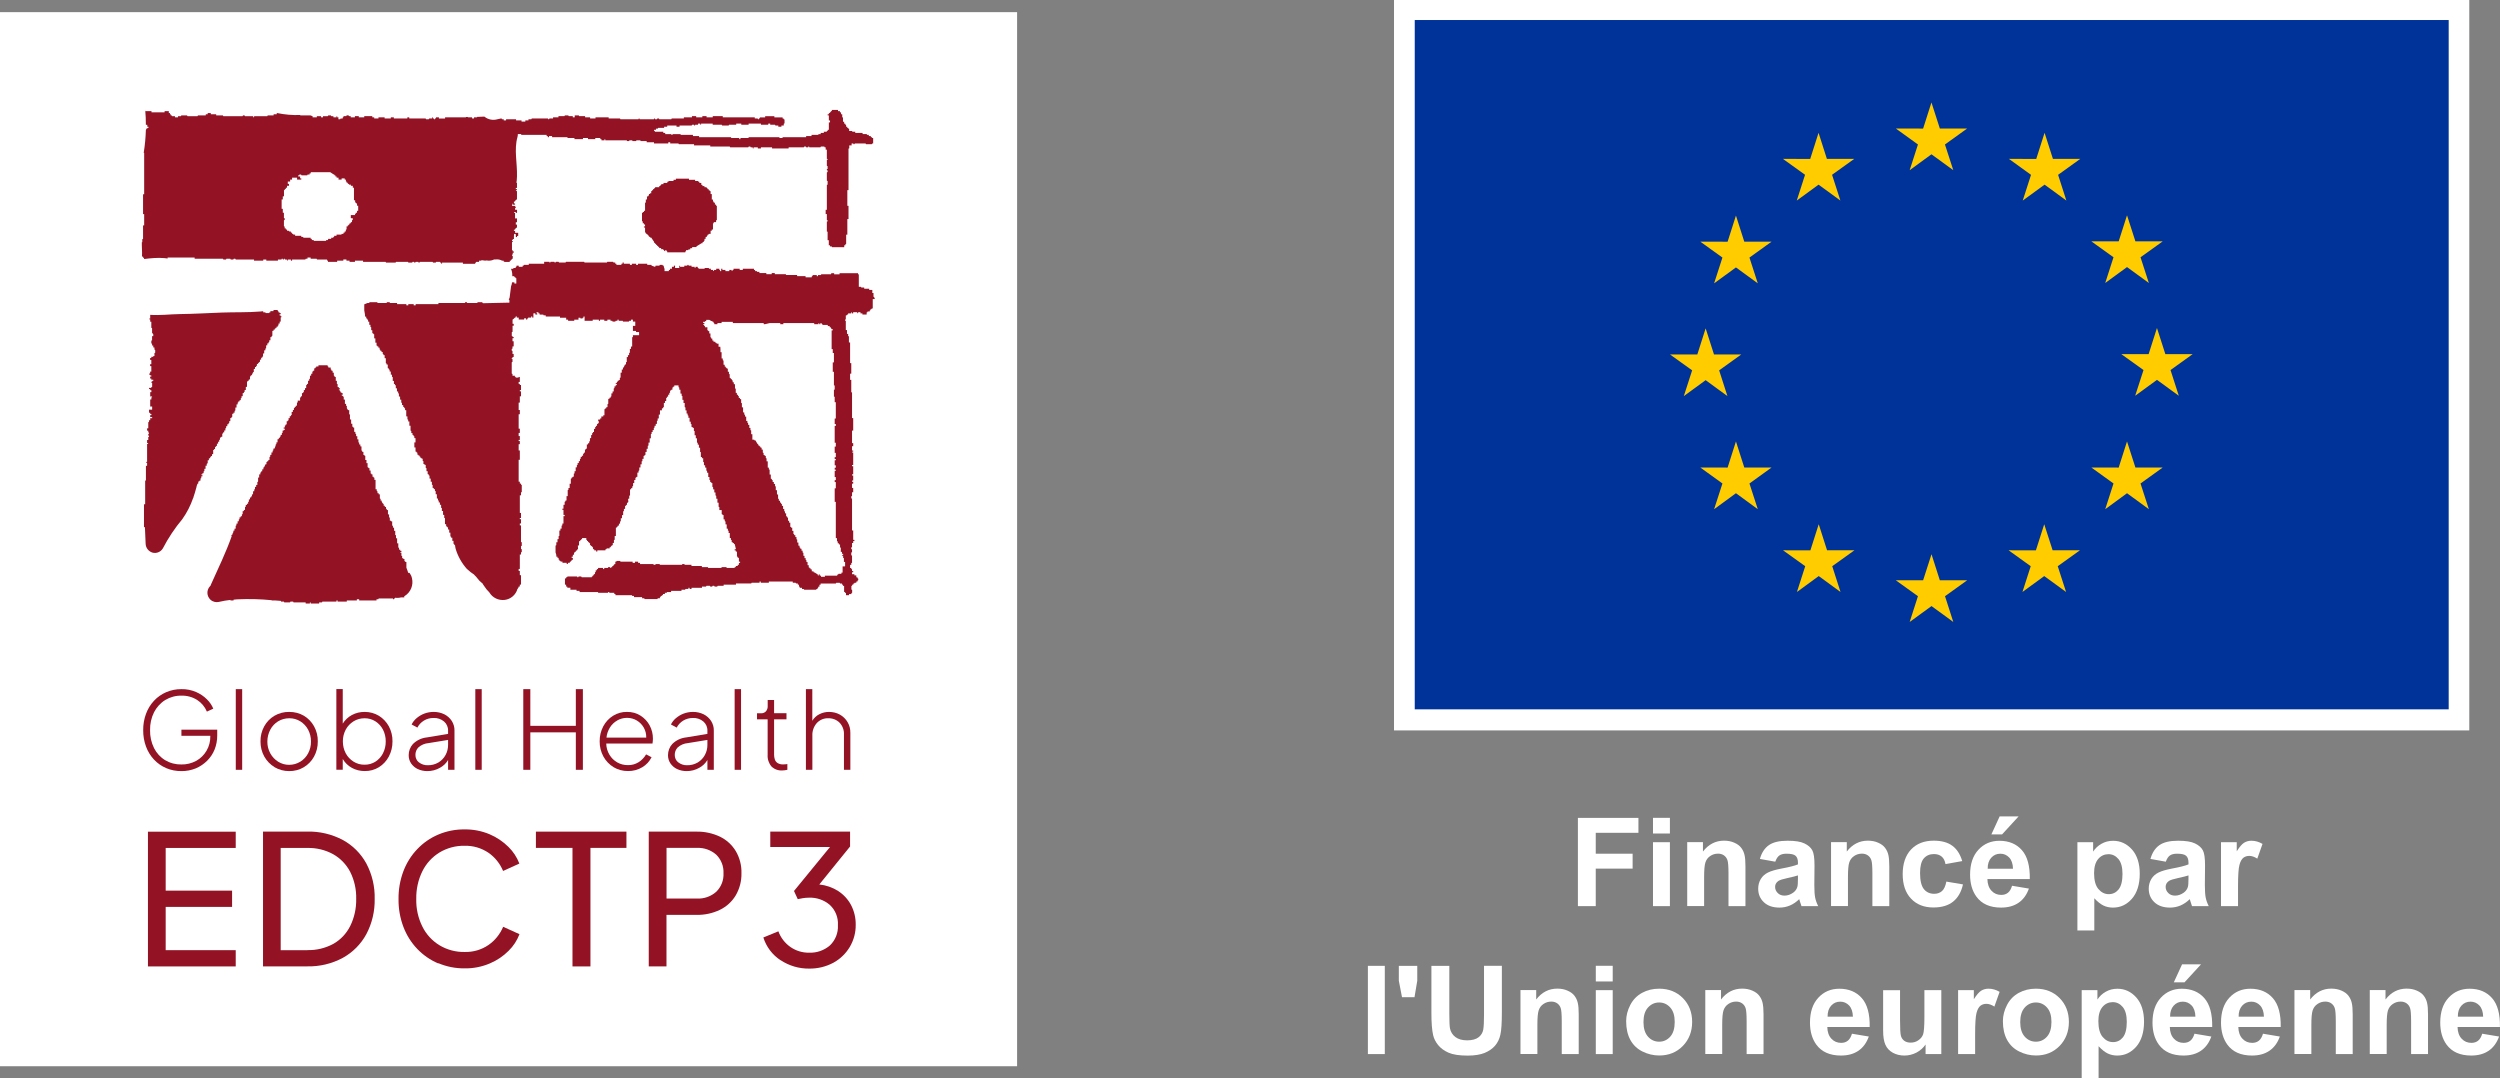 <?xml version="1.0" encoding="UTF-8"?><svg id="Calque_1" xmlns="http://www.w3.org/2000/svg" xmlns:xlink="http://www.w3.org/1999/xlink" viewBox="0 0 425.82 183.68"><rect x="0" y="0" width="425.82" height="183.68" fill="#808080" stroke="none"/><defs><style>.cls-1{clip-path:url(#clippath);}.cls-2{fill:none;}.cls-2,.cls-3,.cls-4,.cls-5,.cls-6{stroke-width:0px;}.cls-7{clip-path:url(#clippath-1);}.cls-8{clip-path:url(#clippath-4);}.cls-9{clip-path:url(#clippath-3);}.cls-10{clip-path:url(#clippath-2);}.cls-11{clip-path:url(#clippath-6);}.cls-12{clip-path:url(#clippath-5);}.cls-3{fill:#931324;}.cls-4{fill:#fc0;}.cls-5{fill:#fff;}.cls-6{fill:#039;}</style><clipPath id="clippath"><rect class="cls-2" x="24.13" y="18.71" width="124.98" height="146.27"/></clipPath><clipPath id="clippath-1"><rect class="cls-2" x="24.13" y="18.71" width="124.98" height="146.27"/></clipPath><clipPath id="clippath-2"><rect class="cls-2" x="24.13" y="18.71" width="124.98" height="146.27"/></clipPath><clipPath id="clippath-3"><rect class="cls-2" x="24.13" y="18.71" width="124.98" height="146.27"/></clipPath><clipPath id="clippath-4"><rect class="cls-2" x="24.13" y="18.71" width="124.98" height="146.27"/></clipPath><clipPath id="clippath-5"><rect class="cls-2" x="24.13" y="18.71" width="124.98" height="146.27"/></clipPath><clipPath id="clippath-6"><rect class="cls-2" x="24.13" y="18.71" width="124.98" height="146.27"/></clipPath></defs><rect class="cls-5" x="237.44" width="183.15" height="124.41"/><rect class="cls-6" x="240.97" y="3.41" width="176.11" height="117.41"/><polygon class="cls-4" points="325.27 28.99 328.98 26.28 332.7 28.99 331.28 24.61 335.06 21.89 330.41 21.89 328.98 17.45 327.56 21.9 322.91 21.89 326.68 24.61 325.27 28.99"/><polygon class="cls-4" points="306.04 34.16 309.75 31.45 313.47 34.16 312.05 29.77 315.83 27.06 311.17 27.06 309.75 22.62 308.33 27.07 303.68 27.06 307.45 29.77 306.04 34.16"/><polygon class="cls-4" points="295.68 36.72 294.26 41.17 289.61 41.16 293.38 43.87 291.96 48.26 295.68 45.55 299.4 48.26 297.98 43.87 301.75 41.16 297.1 41.16 295.68 36.72"/><polygon class="cls-4" points="290.52 64.75 294.23 67.47 292.82 63.08 296.59 60.37 291.94 60.37 290.52 55.93 289.1 60.38 284.44 60.37 288.22 63.08 286.8 67.47 290.52 64.75"/><polygon class="cls-4" points="297.1 79.63 295.68 75.19 294.26 79.64 289.61 79.63 293.38 82.35 291.96 86.73 295.68 84.01 299.4 86.73 297.98 82.35 301.75 79.63 297.1 79.63"/><polygon class="cls-4" points="311.2 93.73 309.78 89.29 308.36 93.74 303.7 93.73 307.48 96.44 306.07 100.83 309.78 98.12 313.49 100.83 312.08 96.44 315.86 93.73 311.2 93.73"/><polygon class="cls-4" points="330.41 98.84 328.99 94.4 327.56 98.84 322.91 98.84 326.68 101.55 325.27 105.94 328.99 103.23 332.7 105.94 331.29 101.55 335.06 98.84 330.41 98.84"/><polygon class="cls-4" points="349.62 93.73 348.19 89.29 346.77 93.74 342.12 93.73 345.89 96.44 344.48 100.83 348.19 98.12 351.91 100.83 350.49 96.44 354.27 93.73 349.62 93.73"/><polygon class="cls-4" points="363.72 79.63 362.29 75.19 360.87 79.64 356.22 79.63 359.99 82.35 358.58 86.73 362.29 84.01 366.01 86.73 364.59 82.35 368.37 79.63 363.72 79.63"/><polygon class="cls-4" points="373.47 60.32 368.82 60.32 367.39 55.87 365.97 60.32 361.32 60.32 365.1 63.03 363.68 67.41 367.39 64.7 371.11 67.41 369.7 63.03 373.47 60.32"/><polygon class="cls-4" points="358.58 48.2 362.29 45.49 366.01 48.2 364.59 43.82 368.37 41.11 363.72 41.11 362.29 36.67 360.87 41.11 356.22 41.11 359.99 43.82 358.58 48.2"/><polygon class="cls-4" points="348.25 22.62 346.83 27.07 342.17 27.06 345.94 29.78 344.53 34.16 348.25 31.45 351.96 34.16 350.55 29.78 354.33 27.06 349.67 27.06 348.25 22.62"/><path class="cls-5" d="m268.76,154.34v-15.03h10.31v2.54h-7.27v3.56h6.28v2.54h-6.28v6.39h-3.04Z"/><path class="cls-5" d="m281.55,141.97v-2.67h2.88v2.67h-2.88Zm0,12.37v-10.89h2.88v10.89h-2.88Z"/><path class="cls-5" d="m297.29,154.34h-2.88v-5.56c0-1.18-.06-1.94-.18-2.28-.12-.35-.32-.61-.6-.81-.28-.19-.61-.29-1-.29-.5,0-.95.14-1.34.41-.4.27-.67.64-.81,1.09-.15.45-.22,1.29-.22,2.5v4.93h-2.88v-10.89h2.68v1.6c.95-1.23,2.15-1.85,3.59-1.85.64,0,1.22.11,1.74.34.53.23.92.52,1.19.88.27.36.46.76.56,1.21.11.45.16,1.1.16,1.94v6.77Z"/><path class="cls-5" d="m302.37,146.77l-2.61-.47c.29-1.05.8-1.83,1.52-2.34s1.78-.76,3.2-.76c1.29,0,2.24.15,2.87.46.63.3,1.07.69,1.33,1.16.26.47.38,1.33.38,2.58l-.03,3.36c0,.96.05,1.66.14,2.12.09.45.26.94.52,1.46h-2.85c-.08-.19-.17-.47-.28-.85-.05-.17-.08-.28-.1-.34-.49.48-1.02.84-1.58,1.08-.56.24-1.16.36-1.79.36-1.12,0-2-.3-2.65-.91-.65-.61-.97-1.38-.97-2.31,0-.62.15-1.16.44-1.65.29-.48.71-.85,1.24-1.11.53-.26,1.29-.48,2.29-.67,1.35-.25,2.28-.49,2.8-.71v-.29c0-.55-.14-.95-.41-1.18-.27-.24-.79-.35-1.55-.35-.51,0-.91.1-1.2.3-.29.2-.52.56-.7,1.06Zm3.86,2.34c-.37.12-.95.27-1.75.44-.8.17-1.32.34-1.57.5-.38.27-.56.6-.56,1.01s.15.75.45,1.05.68.44,1.15.44c.52,0,1.01-.17,1.49-.51.35-.26.58-.58.69-.95.08-.25.11-.71.11-1.41v-.57Z"/><path class="cls-5" d="m321.8,154.34h-2.88v-5.56c0-1.18-.06-1.94-.18-2.28-.12-.35-.32-.61-.6-.81-.28-.19-.61-.29-1-.29-.5,0-.95.14-1.34.41-.4.27-.67.64-.82,1.09-.15.45-.22,1.29-.22,2.5v4.93h-2.88v-10.89h2.68v1.6c.95-1.23,2.15-1.85,3.59-1.85.64,0,1.22.11,1.74.34.53.23.92.52,1.19.88.27.36.46.76.56,1.21.11.45.16,1.1.16,1.94v6.77Z"/><path class="cls-5" d="m334.21,146.67l-2.84.51c-.1-.57-.31-1-.65-1.28-.34-.29-.78-.43-1.32-.43-.72,0-1.29.25-1.72.74-.43.5-.64,1.32-.64,2.49,0,1.29.22,2.2.65,2.74.43.53,1.02.8,1.75.8.55,0,.99-.16,1.34-.47.35-.31.59-.85.74-1.61l2.83.48c-.29,1.3-.86,2.28-1.69,2.94s-1.95.99-3.35.99c-1.59,0-2.86-.5-3.81-1.51-.95-1-1.42-2.4-1.42-4.17s.48-3.2,1.43-4.2c.95-1,2.24-1.5,3.86-1.5,1.33,0,2.38.29,3.16.86.78.57,1.34,1.44,1.69,2.61Z"/><path class="cls-5" d="m342.71,150.87l2.87.48c-.37,1.05-.95,1.85-1.75,2.41-.8.55-1.79.83-2.99.83-1.89,0-3.29-.62-4.2-1.86-.72-.99-1.08-2.24-1.08-3.75,0-1.8.47-3.22,1.42-4.24.94-1.02,2.14-1.53,3.58-1.53,1.62,0,2.9.54,3.83,1.6.94,1.07,1.38,2.71,1.34,4.92h-7.22c.02.85.25,1.52.7,1.99.44.48,1,.71,1.66.71.45,0,.83-.12,1.14-.37s.54-.64.7-1.19Zm.16-2.91c-.02-.83-.24-1.47-.65-1.9-.41-.43-.91-.65-1.5-.65-.63,0-1.15.23-1.56.69s-.61,1.08-.6,1.87h4.31Zm-3.68-5.84l1.41-3.07h3.23l-2.82,3.07h-1.82Z"/><path class="cls-5" d="m353.83,143.45h2.69v1.6c.35-.55.82-.99,1.42-1.33.59-.34,1.25-.51,1.98-.51,1.26,0,2.34.5,3.22,1.49s1.32,2.37,1.32,4.14-.45,3.23-1.33,4.24c-.89,1.01-1.96,1.51-3.23,1.51-.6,0-1.15-.12-1.64-.36-.49-.24-1-.65-1.54-1.23v5.49h-2.88v-15.03Zm2.85,5.26c0,1.22.24,2.13.73,2.71.49.58,1.08.88,1.77.88s1.23-.27,1.67-.8c.44-.54.67-1.42.67-2.64,0-1.14-.23-1.99-.69-2.54-.46-.55-1.03-.83-1.7-.83s-1.29.27-1.75.82c-.46.54-.7,1.35-.7,2.42Z"/><path class="cls-5" d="m368.89,146.77l-2.61-.47c.29-1.05.8-1.83,1.52-2.34s1.78-.76,3.2-.76c1.29,0,2.24.15,2.87.46.63.3,1.07.69,1.33,1.16.26.47.38,1.33.38,2.58l-.03,3.36c0,.96.05,1.66.14,2.12.09.45.26.94.52,1.46h-2.85c-.08-.19-.17-.47-.28-.85-.05-.17-.08-.28-.1-.34-.49.48-1.02.84-1.58,1.08-.56.24-1.16.36-1.79.36-1.12,0-2-.3-2.65-.91-.65-.61-.97-1.38-.97-2.31,0-.62.15-1.16.44-1.65.29-.48.71-.85,1.24-1.11.53-.26,1.29-.48,2.29-.67,1.35-.25,2.28-.49,2.8-.71v-.29c0-.55-.14-.95-.41-1.18-.27-.24-.79-.35-1.55-.35-.51,0-.91.1-1.2.3-.29.2-.52.56-.7,1.06Zm3.86,2.34c-.37.12-.95.27-1.75.44-.8.17-1.32.34-1.57.5-.38.27-.56.6-.56,1.01s.15.75.45,1.05.68.44,1.15.44c.52,0,1.01-.17,1.49-.51.35-.26.58-.58.69-.95.08-.25.11-.71.11-1.41v-.57Z"/><path class="cls-5" d="m381.18,154.34h-2.88v-10.89h2.68v1.55c.46-.73.87-1.21,1.24-1.45.37-.23.78-.35,1.25-.35.66,0,1.29.18,1.9.54l-.89,2.51c-.49-.31-.94-.47-1.35-.47s-.75.11-1.03.33c-.28.22-.5.62-.66,1.21-.16.58-.24,1.8-.24,3.65v3.36Z"/><path class="cls-5" d="m232.99,179.54v-15.03h2.88v15.03h-2.88Z"/><path class="cls-5" d="m238.8,169.85l-.54-2.8v-2.54h3.14v2.54l-.47,2.8h-2.12Z"/><path class="cls-5" d="m243.82,164.51h3.04v8.14c0,1.29.04,2.13.11,2.51.13.62.44,1.11.93,1.48.49.37,1.16.56,2,.56s1.51-.18,1.95-.53c.44-.35.7-.78.79-1.3s.13-1.36.13-2.55v-8.32h3.04v7.9c0,1.8-.08,3.08-.25,3.82-.16.75-.47,1.38-.91,1.89-.44.51-1.03.92-1.77,1.23-.74.3-1.7.46-2.89.46-1.44,0-2.52-.17-3.27-.5-.74-.33-1.33-.76-1.76-1.29-.43-.53-.71-1.08-.85-1.67-.2-.86-.3-2.13-.3-3.81v-8.02Z"/><path class="cls-5" d="m268.89,179.54h-2.88v-5.56c0-1.18-.06-1.94-.18-2.28-.12-.35-.32-.61-.6-.81-.28-.19-.61-.29-1-.29-.5,0-.95.14-1.34.41-.4.27-.67.64-.81,1.09-.15.45-.22,1.29-.22,2.5v4.93h-2.88v-10.89h2.68v1.6c.95-1.23,2.15-1.85,3.59-1.85.64,0,1.22.11,1.74.34.53.23.92.52,1.19.88.27.36.46.76.56,1.21.11.45.16,1.1.16,1.94v6.77Z"/><path class="cls-5" d="m271.81,167.17v-2.67h2.88v2.67h-2.88Zm0,12.37v-10.89h2.88v10.89h-2.88Z"/><path class="cls-5" d="m276.98,173.94c0-.96.24-1.88.71-2.78s1.14-1.58,2-2.05c.86-.47,1.83-.71,2.9-.71,1.65,0,3,.54,4.05,1.6,1.05,1.07,1.58,2.42,1.58,4.06s-.53,3.01-1.59,4.1c-1.06,1.08-2.4,1.62-4.01,1.62-1,0-1.95-.23-2.86-.68-.91-.45-1.59-1.11-2.07-1.98-.47-.87-.71-1.93-.71-3.18Zm2.95.15c0,1.08.26,1.91.77,2.48s1.15.86,1.9.86,1.38-.29,1.89-.86c.51-.57.76-1.41.76-2.5s-.25-1.89-.76-2.46c-.51-.57-1.14-.86-1.89-.86s-1.38.29-1.9.86-.77,1.4-.77,2.48Z"/><path class="cls-5" d="m300.38,179.54h-2.88v-5.56c0-1.18-.06-1.94-.18-2.28-.12-.35-.32-.61-.6-.81-.28-.19-.61-.29-1-.29-.5,0-.95.14-1.34.41-.4.27-.67.64-.82,1.09-.15.45-.22,1.29-.22,2.5v4.93h-2.88v-10.89h2.68v1.6c.95-1.23,2.15-1.85,3.59-1.85.64,0,1.22.11,1.74.34.53.23.92.52,1.19.88.27.36.46.76.56,1.21s.16,1.1.16,1.94v6.77Z"/><path class="cls-5" d="m315.44,176.07l2.87.48c-.37,1.05-.95,1.85-1.75,2.41-.8.55-1.79.83-2.99.83-1.89,0-3.29-.62-4.2-1.86-.72-.99-1.08-2.24-1.08-3.75,0-1.8.47-3.22,1.42-4.24.94-1.02,2.14-1.53,3.58-1.53,1.62,0,2.9.54,3.83,1.6.94,1.07,1.38,2.71,1.34,4.92h-7.22c.02.85.25,1.52.7,1.99.44.48,1,.71,1.66.71.45,0,.83-.12,1.14-.37s.54-.64.7-1.19Zm.16-2.91c-.02-.83-.24-1.47-.65-1.9-.41-.43-.91-.65-1.5-.65-.63,0-1.15.23-1.56.69s-.61,1.08-.6,1.87h4.31Z"/><path class="cls-5" d="m327.98,179.54v-1.63c-.4.58-.92,1.04-1.56,1.38-.65.33-1.33.5-2.05.5s-1.39-.16-1.97-.48c-.58-.32-1-.77-1.26-1.35-.26-.58-.39-1.38-.39-2.41v-6.89h2.88v5c0,1.53.05,2.47.16,2.81.11.35.3.62.58.82.28.2.64.3,1.07.3.49,0,.93-.13,1.32-.41.39-.27.66-.6.8-1,.14-.4.22-1.38.22-2.94v-4.59h2.88v10.89h-2.68Z"/><path class="cls-5" d="m336.4,179.54h-2.88v-10.89h2.68v1.55c.46-.73.87-1.21,1.24-1.45.37-.23.78-.35,1.25-.35.66,0,1.29.18,1.9.54l-.89,2.51c-.49-.31-.94-.47-1.35-.47s-.75.11-1.03.33c-.28.22-.5.62-.66,1.21-.16.58-.24,1.8-.24,3.65v3.36Z"/><path class="cls-5" d="m341.15,173.94c0-.96.24-1.88.71-2.78.47-.9,1.14-1.58,2-2.05.87-.47,1.83-.71,2.9-.71,1.65,0,3,.54,4.05,1.6,1.05,1.07,1.58,2.42,1.58,4.06s-.53,3.01-1.59,4.1c-1.06,1.08-2.4,1.62-4.01,1.62-1,0-1.95-.23-2.86-.68-.91-.45-1.59-1.11-2.07-1.98-.47-.87-.71-1.93-.71-3.18Zm2.95.15c0,1.08.26,1.91.77,2.48.51.57,1.15.86,1.9.86s1.38-.29,1.89-.86c.51-.57.76-1.41.76-2.5s-.25-1.89-.76-2.46c-.51-.57-1.14-.86-1.89-.86s-1.38.29-1.9.86c-.51.57-.77,1.4-.77,2.48Z"/><path class="cls-5" d="m354.56,168.65h2.69v1.6c.35-.55.82-.99,1.42-1.33.59-.34,1.25-.51,1.98-.51,1.26,0,2.34.5,3.22,1.49s1.32,2.37,1.32,4.14-.45,3.23-1.33,4.24c-.89,1.01-1.96,1.51-3.23,1.51-.6,0-1.15-.12-1.64-.36-.49-.24-1-.65-1.54-1.23v5.49h-2.88v-15.03Zm2.85,5.26c0,1.22.24,2.13.73,2.71.49.58,1.08.88,1.77.88s1.23-.27,1.67-.8c.44-.54.67-1.42.67-2.64,0-1.14-.23-1.99-.69-2.54-.46-.55-1.03-.83-1.7-.83s-1.29.27-1.75.82c-.46.54-.7,1.35-.7,2.42Z"/><path class="cls-5" d="m373.78,176.07l2.87.48c-.37,1.05-.95,1.85-1.75,2.41-.8.55-1.79.83-2.99.83-1.89,0-3.29-.62-4.2-1.86-.72-.99-1.08-2.24-1.08-3.75,0-1.8.47-3.22,1.42-4.24.94-1.02,2.14-1.53,3.58-1.53,1.62,0,2.9.54,3.83,1.6.94,1.07,1.38,2.71,1.34,4.92h-7.22c.02.85.25,1.52.7,1.99.44.48,1,.71,1.66.71.45,0,.83-.12,1.14-.37s.54-.64.7-1.19Zm.16-2.91c-.02-.83-.24-1.47-.65-1.9-.41-.43-.91-.65-1.5-.65-.63,0-1.15.23-1.56.69s-.61,1.08-.6,1.87h4.31Zm-3.68-5.84l1.41-3.07h3.23l-2.82,3.07h-1.82Z"/><path class="cls-5" d="m385.45,176.07l2.87.48c-.37,1.05-.95,1.85-1.75,2.41-.8.55-1.79.83-2.99.83-1.89,0-3.29-.62-4.2-1.86-.72-.99-1.08-2.24-1.08-3.75,0-1.8.47-3.22,1.42-4.24.94-1.02,2.14-1.53,3.58-1.53,1.62,0,2.9.54,3.83,1.6.94,1.07,1.38,2.71,1.34,4.92h-7.22c.02.85.25,1.52.7,1.99.44.48,1,.71,1.66.71.45,0,.83-.12,1.14-.37s.54-.64.7-1.19Zm.16-2.91c-.02-.83-.24-1.47-.65-1.9-.41-.43-.91-.65-1.5-.65-.63,0-1.15.23-1.56.69s-.61,1.08-.6,1.87h4.31Z"/><path class="cls-5" d="m400.73,179.54h-2.88v-5.56c0-1.18-.06-1.94-.18-2.28-.12-.35-.32-.61-.6-.81-.28-.19-.61-.29-1-.29-.5,0-.95.14-1.34.41-.4.27-.67.64-.82,1.09-.15.45-.22,1.29-.22,2.5v4.93h-2.88v-10.89h2.68v1.6c.95-1.23,2.15-1.85,3.59-1.85.64,0,1.22.11,1.74.34.53.23.92.52,1.19.88.27.36.46.76.56,1.21.11.45.16,1.1.16,1.94v6.77Z"/><path class="cls-5" d="m413.56,179.54h-2.88v-5.56c0-1.18-.06-1.94-.18-2.28-.12-.35-.32-.61-.6-.81-.28-.19-.61-.29-1-.29-.5,0-.95.14-1.34.41-.4.27-.67.64-.82,1.09-.15.45-.22,1.29-.22,2.5v4.93h-2.88v-10.89h2.68v1.6c.95-1.23,2.15-1.85,3.59-1.85.64,0,1.22.11,1.74.34.53.23.92.52,1.19.88.27.36.46.76.56,1.21.11.45.16,1.1.16,1.94v6.77Z"/><path class="cls-5" d="m422.79,176.07l2.87.48c-.37,1.05-.95,1.85-1.75,2.41-.8.55-1.79.83-2.99.83-1.89,0-3.29-.62-4.2-1.86-.72-.99-1.08-2.24-1.08-3.75,0-1.8.47-3.22,1.42-4.24.94-1.02,2.14-1.53,3.58-1.53,1.62,0,2.9.54,3.83,1.6.94,1.07,1.38,2.71,1.34,4.92h-7.22c.02.85.25,1.52.7,1.99.44.48,1,.71,1.66.71.45,0,.83-.12,1.14-.37s.54-.64.7-1.19Zm.16-2.91c-.02-.83-.24-1.47-.65-1.9-.41-.43-.91-.65-1.5-.65-.63,0-1.15.23-1.56.69s-.61,1.08-.6,1.87h4.31Z"/><rect class="cls-5" y="2.07" width="173.24" height="179.54"/><g class="cls-1"><g id="Group_4"><g id="Group_1"><path id="Path_1" class="cls-3" d="m69.42,97.39l.02.02s-.02-.07-.04-.06,0,.02.02.04"/></g><g id="Group_2"><path id="Path_2" class="cls-3" d="m59.23,98.84s-.07.02-.1.04c0,0,.04,0,.1-.04"/></g><g id="Group_3"><path id="Path_3" class="cls-3" d="m52.43,29.73h.3v-.2h.2v-.2h3.32l.56.37.13.03.03.13h.16v.2h.2v.2h.33v.33h.53v-.2h.52v.2h.2v.3l.13.06v.17h.2v.2h.16l.06.13h.3v.2h.33v.33h.2v2.13h.2v.37l.13.03.03.13h.16v.4h.2v.86h-.2v.33h-.21v.16l-.13.07v.17h-.72v.53h.33v.3l-.13.07v.3h-.2v.2h-.2v.17l-.13.03-.03.13-.16.03v.17h-.2v.5l-.13.07v.3h-.2v.2h-.2v.2h-.29l-.07.13h-.82v.2h-.4v.17l-.13.03-.03.13h-.35v.2h-.53v.2h-.3l-.07.13h-2.04l-.06-.13h-.3v-.2h-.2v-.2h-1.22l-.07-.13h-.3v-.2h-1.05v-.2h-.3l-.06-.13-.17-.03-.03-.17-.16-.03-.03-.17h-.27l-.07-.13h-.29v-.2h-.2v-.2h-.2v-.3l-.13-.07v-1l.13-.07v-.27l-.13-.07v-.89h-.19v-.66h-.2v-1.6h.2v-.53h.2v-1.03l.13-.07.03-.16h.16v-.2h.2v-.33h.33v-.33h-.2v-.4h.4v-.33h.33v-.33h.85v.33h.72v-.2h-.2v-.33h-.33v-.2h.16l.06-.13h.27l.07.13h.98l.06-.13Zm-27.89,14.14v.25c.58-.08,1.16-.13,1.73-.17.56-.04,1.13-.03,1.69.01.19.02.39.05.59.07v-.16h4.6v.2h4.83l.06.13h.46l.07-.13h.66l.06.13h.46l.06-.13h.27l.07.13h3.12v.2h1.57v-.2h.52v.2h1.98v-.2h.62l.03-.13h.16l.03.13h.16l.03-.13h.13l.03.13h.33l.03.16.07.03.06-.03v-.16h.53v.2h.2v-.2h2.26l.07-.13h.3v-.2h.53v.2h1.02l.07.13h1.7l.03.16.13.07v.17h1.57v-.2h1.05v-.2h.53v.2h.53v.2h.92v-.2h1.38v.2h3.84l.07.13h1.64l.06-.13h2.04l.07.13h.65l.06-.13h.27l.03.13h.16l.07-.13h.46l.03.13h.16l.07-.13h2.17l.07.13h.46l.07-.13h.66l.03.13h.16l.03.17.07.03.06-.03v-.17h3.55v.2h2.1v-.17l.13-.03.03-.13h.49v-.2h.4v-.09l.6.08c.09,0,.18,0,.27-.03.11.02.23.03.34.04.33.01.65-.06.94-.2h.24c.06,0,.11-.02.16-.02.34-.02.68.06.98.22h.25v.12c.06.03.12.05.18.09h.87v-.2h.19v-.16l.16-.03.03-.13.13-.03v-.47l-.13-.06v-.13l.13-.07v-.3h.2v-.2h-.2v-.17l-.13-.07v-1.33l.13-.07v-.13l-.13-.03v-.13l.13-.03v-.16h.2v-.53l.03-.33h.27l.03.33v.2h.2v-.2h.2v-.53h-.53v-.33h-.2v-.2h.2v-.17l.13-.03.03-.13h.16v-.53h-.2v-.4h.2v-.66h-.33v-.93h-.16l-.03-.07.03-.07h.27l.07.13h.16v-.53h-.33v-.3l.13-.07v-.14l-.13-.03-.03-.13h-.49v-.02c.02-.12.04-.25.06-.38l.06.03v.17h.4v-.2h-.2v-.33h.2v-.17l.13-.03.03-.13h.16v-1.46h-.16l-.03-.07.03-.06h.16v-.2h-.2v-.2h.2v-.87h-.1c.02-.13.04-.28.06-.41.02-.21.03-.43.04-.65h0v-.06c.07-2.23-.53-4.53.09-6.7.04-.16.06-.32.06-.48h.54l.06.13h4.3v.2h.2v.2h.2v-.2h.53v.2h2.59l.07.13h1.15v.2h1.45v-.2h.85v.2h1.25v-.2h.85v.2h.2v.2h.52v-.17l.07-.03.06.03v.17h3.65l.07.13h.33l.07-.13h.46l.07.13h.59l.07-.13h.66l.06.13h1.02v.2h1.25v.2h2.43v-.2h.33v.2h1.4l.07.13h2.59v.2h2.76v.2h3.32l.07.13h3.09l.07-.13h.27l.07.13h.33l.03.17.07.03.06-.03v-.17h.72v.2h.53v-.2h1.9v.2h2.82v-.2h2.59l.07-.13h.27l.07.13h.33l.03-.13h.13l.03.13h1.9l.07-.13h.59l.06.13h.17v.4h.2v1.56l.13.03v.13l-.13.03v1l.13.07v.46l-.13.03v.17l.13.06v.27l-.13.07v1.4l.13.07v.6l-.13.07v4.22h-.2v.73h.2v1.03l.13.03v.17l-.13.07v1.66l.13.06v1.43h.2v.86h.2v.2h.29l.07.13h2.07v-.33h.2v-.17l.13-.07v-1.56h.2v-2.66h.2v-2.26h-.2v-2.66h.2v-7.07l.13-.06v-.5h.4v-.33h.29l.03.13h.16l.06-.13h1.84l.07.13h.99l.07-.13h.16v-.93h-.16l-.07-.13h-.17v-.2h-.34v-.2h-.3l-.07-.13h-.69v-.2h-1.25v-.2h-.49l-.06-.13h-.49v-.36l-.13-.03-.03-.13h-.16v-.2h-.2v-.3l-.13-.06v-.17h-.2v-.33h-.2v-.7l-.13-.07v-.5h-.2v-.33h-.19v-.2h-.33v-.2h-1.05v.2h-.16l-.03.17-.13.03-.03.13h-.16v.2h-.2v.2h.2v.86h.2v.33h-.2v1.26h-.17l-.03.17-.13.03-.04.13h-.49v.2h-.53v.2h-.36l-.06.13h-1.14v.2h-.92v.2h-3.98l-.07.13h-.46l-.07-.13h-5.19l-.07.13h-1.35v.2h-.2v-.2h-1.35l-.07-.13h-5.42v-.2h-1.05v-.2h-2.07l-.06-.13h-1.31l-.07.13h-.13l-.07-.13h-1.01v-.2h-.33v-.2h-1.42l-.03-.13-.13-.03v-.17h.33v-.2h.3l.07-.13h1.02v-.2h.53v-.2h1.58v.2h.52v-.2h2.07l.07-.13h.33l.03.13h.13l.03-.13h.49v-.2h.36l.03.17.06.03.07-.03v-.17h1.97v.2h1.55l.06.13h1.12l.06-.13h1.22v-.2h.86v.2h1.25v-.2h2.1v.2h1.25v-.2h.33v.2h.82l.07.13h.49v.2h.53v-.2h.4v-.3l.13-.07v-.66l-.13-.03-.03-.13h-.17v-.2h-1.4v-.2h-1.57v.2h-.89l-.03.16-.13.03-.03.13h-.13l-.07-.13h-.49v-.2h-5.45v-.2h-1.71v.2h-1.05v-.2h-.72v.2h-1.05v-.2h-.72v.2h-1.38v.2h-2.07l-.07.13h-2.04l-.07-.13h-.27l-.06.13h-.33l-.03-.13h-.13l-.03.13h-2.43l-.03-.13h-.13l-.03.13h-3.09l-.06-.13h-1.94v-.2h-2.24v.2h-.92v-.2h-.85v-.2h-1.02l-.06-.13h-.69v.33h-.33v-.2h-.69l-.07-.13h-.59l-.07.13h-1.02v.2h-.92v.2h-.62l-.06.13h-.13l-.06-.13h-2.76l-.07.13h-.49v.2h-.53v.2h-.65v-.2h-.93v-.2h-1.7v.2h-.4v-.2h-.3l-.07-.13h-.1c-.2.04-.4.07-.6.13-.77.23-1.61.06-2.23-.45-.41.03-.83.04-1.24.05v.07h-.52v.2h-.33v-.2h-.72v-.05h-.33v.06h-3.55v.2h-1.05v-.2h-.49l-.03.16-.13.03-.03.13h-.13l-.06-.13h-.17v-.17l-.06-.03-.07.03v.17h-.49l-.07.13h-.46l-.07-.13h-2.79v-.2h-.33v.2h-2.3v-.2h-.52v.2h-1.05v-.2h-1.05v.2h-.72v-.2h-.33v-.2h-1.37v.2h-.93v-.2h-.66v.2h-.72v-.2h-.3l-.06-.13h-.33l-.06.13h-.46l-.03.17-.13.07v.17h-.36l-.07.13h-.29v-.33h-.2v-.17l-.06-.03-.07.03v.17h-.52v-.2h-.36l-.07-.13h-.46l-.07.13h-.82v.2h-.33v-.2h-.72v.2h-.72v-.2l-.36-.13h-1.74v-.07c-1.32.05-2.64-.07-3.93-.33h-.08v.2h-.53v.2h-1.01l-.07.13h-2.23l-.03.17-.07.03-.06-.03v-.17h-1.41l-.07-.13h-.27l-.07.13h-3.28l-.06-.13h-1.15v-.2h-.92v-.2h-.53v.2h-.33v.2h-1.34l-.06.13h-1.71l-.07-.13h-.99l-.06.13h-.49v.2h-.52v-.2h-.49l-.07-.13h-.16v-.17l-.13-.06v-.17h-.2v-.33h-.72v.2h-2.23v-.2h-1.05v-.2h-.02c.08.84.11,1.68.11,2.53h.24v.33h.2v.2h-.16l-.07.13h-.16v.2h-.05c-.04,1.31-.16,2.62-.37,3.92h.08v7.05h-.19v3.38h.19v1.92h-.19v2.29l-.13.07v.5h-.08c-.02.81.08,1.62.03,2.43v.03h.19v.2h.19Z"/></g></g></g><g id="Group_5"><path id="Path_5" class="cls-3" d="m116.72,43.01v-.16l.13-.07v-.17h.36l.07-.13h.29v-.2h.33v-.2h.69l.06-.13.86-.53h.16v-.2h.2v-.16l.13-.07v-.3h.19v-.33h.2v-.17l.13-.07v-.13l.15-.03.07-.13h.3v-.53h.2v-.2h.2v-1.03l.13-.06v-.17h.4v-.3l.13-.07v-2.39l-.13-.06v-.17h-.2v-.33h-.2v-.16l-.13-.07v-.3h-.2v-.93h-.2v-.49l-.13-.03-.04-.13h-.16v-.2h-.2v-.16l-.13-.03-.04-.13h-.35v-.2h-.34v-.2h-.2v-.33h-.33v-.2h-.16l-.06-.13h-.5v-.2h-1.05v-.2h-2.23v.2h-.4v.2h-.82l-.07.13h-.17v.2h-.65v.2h-.36l-.03.13-.13.03v.16h-.2v.2h-.69l-.03.13-.13.03v.16h-.2v.2h-.16l-.03.13-.13.03v.36h-.17l-.07.13h-.13l-.03.17-.13.23h-.19v.53h-.2v.5l-.13.07v1.36h-.19v.2h-.17l-.03.13-.13.03v1.39l.13.07v.3h.2v.2h.19v.33h-.19v.2h.19v.83l.13.03v.17l.16.03.04.13h.16l.03.16.13.03v.17l.17.03.07.13h.16l.49.73.03.17.13.03v.13h.16l.03.17.16.03.03.16.13.03.04.13h.16v.2h.33v.2h.36l.03.13.13.03v.16h.19v-.16l.17-.03.03.17.13.07v.16h3.02Z"/></g><g id="Group_10"><path id="Path_10" class="cls-3" d="m25.2,141.65v22.96h14.95v-2.77h-11.93v-7.37h11.31v-2.77h-11.31v-7.27h11.93v-2.77h-14.95Z"/></g><g class="cls-7"><g id="Group_13"><g id="Group_11"><path id="Path_11" class="cls-3" d="m52.35,161.83c1.54.04,3.07-.33,4.42-1.06,1.24-.7,2.24-1.76,2.88-3.04.71-1.44,1.05-3.02,1.02-4.62.04-1.6-.31-3.19-1.03-4.62-.66-1.26-1.66-2.3-2.9-3-1.34-.73-2.86-1.1-4.39-1.06h-4.54v17.41h4.53Zm-7.55-20.19h7.52c2.11-.05,4.2.44,6.07,1.43,1.69.92,3.08,2.31,4.01,4.01.98,1.85,1.47,3.93,1.42,6.02.04,2.09-.44,4.16-1.42,6.01-.92,1.7-2.31,3.1-4.01,4.04-1.86,1-3.96,1.5-6.07,1.45h-7.52v-22.96Z"/></g><g id="Group_12"><path id="Path_12" class="cls-3" d="m74.65,164.1c-1.35-.57-2.56-1.41-3.58-2.47-1.03-1.08-1.83-2.36-2.36-3.76-.57-1.51-.85-3.12-.83-4.73-.02-1.62.26-3.23.83-4.75.53-1.4,1.33-2.68,2.36-3.76,1.01-1.06,2.23-1.91,3.58-2.48,1.42-.6,2.95-.9,4.48-.88,1.47-.02,2.92.26,4.27.83,1.2.51,2.28,1.24,3.2,2.15.82.8,1.45,1.77,1.86,2.84l-2.77,1.26c-.52-1.25-1.38-2.33-2.49-3.1-1.2-.81-2.62-1.23-4.07-1.19-1.5-.03-2.98.37-4.27,1.14-1.25.77-2.26,1.87-2.91,3.18-.73,1.48-1.08,3.1-1.05,4.75-.04,1.63.32,3.25,1.05,4.71.65,1.31,1.66,2.41,2.91,3.17,1.29.77,2.77,1.17,4.27,1.14,1.45.04,2.87-.37,4.07-1.19,1.11-.77,1.98-1.85,2.5-3.1l2.78,1.26c-.41,1.07-1.04,2.04-1.86,2.84-.92.92-2.01,1.65-3.21,2.15-1.35.57-2.8.86-4.27.83-1.54.02-3.06-.28-4.48-.88"/></g></g></g><g id="Group_14"><path id="Path_14" class="cls-3" d="m91.28,141.65v2.77h6.23v20.19h3.06v-20.19h6.13v-2.77h-15.42Z"/></g><g class="cls-10"><g id="Group_18"><g id="Group_15"><path id="Path_15" class="cls-3" d="m118.71,153.05c1.21.06,2.4-.36,3.3-1.17.84-.83,1.28-1.97,1.22-3.14.06-1.18-.39-2.33-1.23-3.16-.91-.8-2.09-1.22-3.3-1.16h-5.17v8.63h5.18Zm-8.2-11.4h8.11c1.38-.03,2.76.27,4.01.86,1.11.54,2.05,1.39,2.69,2.45.67,1.14,1.01,2.45.97,3.78.03,1.32-.31,2.62-.97,3.76-.64,1.07-1.58,1.93-2.7,2.47-1.25.6-2.62.89-4.01.86h-5.09v8.78h-3.02v-22.96Z"/></g><g id="Group_16"><path id="Path_16" class="cls-3" d="m132.96,163.56c-1.4-.91-2.44-2.29-2.94-3.88l2.56-1.05c.39,1.08,1.11,2.01,2.05,2.67.94.65,2.05.99,3.19.97,1.29.05,2.55-.39,3.53-1.23.94-.89,1.44-2.15,1.37-3.45.08-1.31-.43-2.58-1.39-3.47-.99-.84-2.25-1.27-3.54-1.22-.34,0-.68.03-1.02.08-.35.05-.65.11-.89.17l-.64-1.39,6.13-7.49h-10.17v-2.62h13.59v2.53l-5.24,6.47c1.15.12,2.25.5,3.22,1.12.92.6,1.68,1.42,2.19,2.39.54,1.04.81,2.19.79,3.36.02,1.33-.34,2.64-1.02,3.79-.68,1.13-1.65,2.06-2.8,2.68-1.26.67-2.67,1.01-4.1.99-1.72.02-3.41-.47-4.85-1.42"/></g><g id="Group_17"><path id="Path_17" class="cls-3" d="m28.29,130.82c-.78-.33-1.49-.83-2.07-1.45-.59-.64-1.05-1.39-1.35-2.21-.33-.89-.49-1.84-.48-2.79-.01-.95.15-1.9.48-2.79.3-.82.76-1.58,1.36-2.22.58-.63,1.29-1.12,2.07-1.46.82-.35,1.71-.53,2.6-.52.86-.02,1.71.15,2.5.49.69.3,1.32.72,1.85,1.25.46.45.83.99,1.08,1.58l-1.09.51c-.34-.82-.92-1.51-1.66-1.99-.8-.5-1.73-.76-2.68-.73-.97-.02-1.92.24-2.75.74-.81.5-1.46,1.22-1.9,2.06-.48.95-.71,2.01-.69,3.08-.02,1.06.21,2.11.68,3.06.43.85,1.08,1.56,1.89,2.05.84.5,1.79.75,2.77.73.88.02,1.75-.2,2.53-.62.73-.41,1.33-1,1.75-1.72.44-.75.66-1.61.64-2.47v-.07h-4.92v-1.05h6.1v1.02c0,.81-.15,1.62-.45,2.37-.29.72-.73,1.37-1.28,1.92-.56.55-1.22.99-1.94,1.29-.77.31-1.59.47-2.42.46-.9.01-1.79-.16-2.61-.51"/></g></g></g><path id="Path_19" class="cls-3" d="m40.16,131.12h1.09v-13.74h-1.09v13.74Z"/><g class="cls-9"><g id="Group_22"><g id="Group_19"><path id="Path_20" class="cls-3" d="m51.15,129.74c.56-.35,1.02-.84,1.33-1.42.33-.62.5-1.32.49-2.02,0-.71-.16-1.4-.49-2.02-.31-.58-.77-1.07-1.33-1.42-.57-.35-1.22-.53-1.88-.52-.67,0-1.32.17-1.9.52-.56.35-1.02.83-1.33,1.42-.33.62-.5,1.32-.5,2.02-.01.71.16,1.4.5,2.02.32.58.78,1.07,1.34,1.42.56.35,1.21.54,1.88.53.66,0,1.32-.18,1.88-.53m-4.37.93c-.73-.44-1.33-1.06-1.75-1.8-.44-.79-.66-1.68-.65-2.58-.02-.9.2-1.79.64-2.59.41-.74,1.01-1.36,1.74-1.79.76-.44,1.63-.67,2.51-.65.88-.01,1.74.21,2.5.65.72.43,1.32,1.05,1.73,1.79.43.79.66,1.68.64,2.59.01.91-.21,1.8-.65,2.6-.41.74-1.02,1.37-1.75,1.8-.75.44-1.6.66-2.47.65-.87.01-1.73-.22-2.49-.66"/></g><g id="Group_20"><path id="Path_21" class="cls-3" d="m63.95,129.73c.54-.35.99-.84,1.28-1.42.32-.63.48-1.32.47-2.02.01-.7-.15-1.39-.47-2.02-.3-.57-.74-1.06-1.29-1.41-.55-.35-1.2-.53-1.85-.52-.66,0-1.31.17-1.87.52-.56.35-1.02.83-1.33,1.41-.33.62-.5,1.32-.49,2.02,0,.71.16,1.4.49,2.02.31.58.77,1.07,1.33,1.42.56.35,1.21.53,1.87.52.66.01,1.3-.17,1.86-.52m-4.03,1.05c-.64-.35-1.17-.87-1.54-1.5v1.83h-1.09v-13.74h1.09v5.88c.38-.61.92-1.12,1.55-1.46.67-.36,1.42-.54,2.18-.53.86-.01,1.7.22,2.43.66.71.44,1.29,1.06,1.69,1.79.42.79.64,1.67.62,2.57.01.9-.2,1.78-.62,2.58-.39.74-.97,1.36-1.68,1.81-.73.45-1.58.68-2.43.66-.77.01-1.53-.18-2.21-.55"/></g><g id="Group_21"><path id="Path_22" class="cls-3" d="m71.36,129.85c.42.33.95.51,1.49.49.64.02,1.28-.15,1.83-.47.51-.31.93-.75,1.21-1.27.29-.53.44-1.14.43-1.74v-.83l-3.32.54c-.65.05-1.26.31-1.74.74-.33.34-.51.8-.5,1.28-.01.49.21.97.6,1.27m-.19,1.14c-.46-.21-.85-.55-1.14-.96-.28-.42-.43-.91-.42-1.42,0-.7.25-1.37.72-1.89.64-.64,1.49-1.04,2.39-1.13l3.6-.6v-.55c.02-.6-.24-1.17-.69-1.56-.5-.42-1.14-.63-1.8-.6-.58,0-1.14.15-1.63.45-.47.29-.86.7-1.11,1.19l-.98-.53c.2-.41.49-.77.84-1.07.39-.33.83-.6,1.31-.78.5-.19,1.04-.29,1.58-.29.64-.01,1.28.13,1.85.41.51.26.95.65,1.26,1.13.31.5.48,1.07.46,1.66v6.66h-1.09v-1.67c-.33.56-.81,1.02-1.39,1.33-.66.38-1.41.57-2.17.56-.55,0-1.1-.11-1.61-.35"/></g></g></g><path id="Path_24" class="cls-3" d="m80.96,131.12h1.09v-13.74h-1.09v13.74Z"/><g class="cls-8"><g id="Group_25"><g id="Group_23"><path id="Path_25" class="cls-3" d="m105.15,122.71c-.51.28-.94.69-1.25,1.18-.33.53-.54,1.12-.6,1.74h6.77c.04-1.19-.58-2.3-1.6-2.91-.5-.3-1.08-.45-1.67-.45-.58,0-1.15.15-1.65.43m-.64,7.97c-.73-.44-1.32-1.07-1.73-1.81-.43-.79-.65-1.68-.64-2.59-.01-.9.2-1.78.62-2.57.39-.73.96-1.35,1.67-1.79.71-.44,1.53-.67,2.36-.65.82-.02,1.63.2,2.32.64.65.41,1.19.99,1.55,1.67.37.7.56,1.48.55,2.27,0,.12,0,.25-.02.38s-.03.27-.05.42h-7.88c.01.68.2,1.34.55,1.92.32.54.78.99,1.33,1.3.55.31,1.17.47,1.81.46.65.02,1.28-.16,1.83-.5.52-.34.96-.79,1.27-1.33l.93.49c-.35.7-.89,1.29-1.56,1.69-.74.45-1.6.68-2.47.66-.86.01-1.71-.22-2.45-.66"/></g><g id="Group_24"><path id="Path_26" class="cls-3" d="m115.53,129.85c.42.33.95.51,1.49.49.64.02,1.28-.15,1.83-.47.51-.31.93-.75,1.21-1.27.29-.53.44-1.14.43-1.74v-.83l-3.32.54c-.65.05-1.26.31-1.74.74-.33.34-.51.8-.5,1.28-.01.49.21.97.6,1.27m-.19,1.14c-.46-.21-.85-.55-1.14-.96-.28-.42-.43-.91-.42-1.42,0-.7.25-1.37.72-1.89.64-.64,1.49-1.04,2.39-1.13l3.6-.6v-.55c.02-.6-.24-1.17-.69-1.56-.5-.42-1.14-.63-1.79-.6-.58,0-1.14.15-1.64.45-.47.29-.86.7-1.11,1.19l-.98-.53c.2-.41.49-.77.84-1.07.39-.33.83-.6,1.31-.78.5-.19,1.04-.29,1.58-.29.64-.01,1.27.13,1.85.41.51.26.95.65,1.26,1.13.31.5.48,1.07.46,1.66v6.66h-1.09v-1.67c-.33.56-.81,1.02-1.39,1.33-.66.38-1.41.57-2.17.56-.55,0-1.1-.11-1.61-.35"/></g></g></g><path id="Path_28" class="cls-3" d="m125.13,131.12h1.09v-13.74h-1.09v13.74Z"/><g class="cls-12"><g id="Group_28"><g id="Group_26"><path id="Path_29" class="cls-3" d="m131.4,130.55c-.46-.55-.7-1.27-.65-1.99v-6.04h-1.81v-1.03h.69c.31.02.61-.1.83-.33.21-.25.32-.57.3-.9v-1.03h1.09v2.25h2.11v1.04h-2.11v6.04c0,.26.04.53.12.78.08.25.24.47.46.62.3.18.65.26,1,.24.1,0,.21,0,.35-.02s.25-.02.33-.04v.98c-.15.04-.3.07-.45.08-.17.02-.3.03-.4.03-.69.05-1.37-.2-1.86-.68"/></g><g id="Group_27"><path id="Path_30" class="cls-3" d="m137.27,117.38h1.09v5.39c.28-.47.69-.86,1.18-1.11.52-.27,1.1-.41,1.69-.4.63,0,1.26.15,1.81.45,1.13.62,1.83,1.81,1.8,3.11v6.3h-1.09v-5.99c.04-.76-.23-1.5-.76-2.05-.51-.5-1.2-.76-1.92-.74-.74-.03-1.46.28-1.96.83-.51.59-.78,1.36-.74,2.14v5.81h-1.1v-13.74Z"/></g></g></g><g id="Group_29"><path id="Path_32" class="cls-3" d="m89.13,117.38h1.2v6.25h7.75v-6.25h1.2v13.74h-1.2v-6.38h-7.75v6.38h-1.2v-13.74Z"/></g><g class="cls-11"><g id="Group_9"><g id="Group_6"><path id="Path_6" class="cls-3" d="m143.85,96.47h-.33v1.06h-.2v.2h-.49l-.07.13-.16.03v.16h-2.1v.2h-.66v-.2h-.2v-.2h-.2v.16l-.06.03-.07-.03-.03-.17-.53-.33-.16-.03-.03-.16h-.29v-.33h-.2v-.19h-.16l-.03-.13-.13-.03v-.37h-.2v-.53h-.19v-.3l-.13-.07v-.3h-.2v-.4h-.19v-.5l-.13-.07v-.3h-.19v-.33h-.2v-.17l-.13-.06v-.3h-.2v-.53h-.2v-.5l-.13-.06v-.37h-.19v-.33h-.2v-.16l-.13-.07v-.5h-.2v-.53h-.17l-.03-.13-.13-.03v-.7h-.2v-.33h-.19v-.5l-.13-.07-.03-.17-.16-.03v-.5h-.19v-.3l-.13-.07v-.37h-.2v-.53h-.2v-.3l-.13-.07-.03-.17-.16-.03v-.3h-.2v-.3l-.13-.07v-.7h-.19v-.73h-.2v-.63l-.13-.06v-.37h-.2v-.33h-.2v-.3l-.13-.07-.03-.16-.16-.04v-.7h-.2v-.83l-.13-.06v-.3h-.19v-1.06h-.2v-.5l-.13-.07v-.37h-.16l-.06-.13-.16-.03v-.33l-.13-.07v-.5h-.2v-.33h-.19v-.16l-.13-.03-.03-.13-.17-.03-.03-.16-.2-.2-.3-.53h-.16l-.07-.13h-.3v-.93h-.2v-.63l-.13-.06v-.37h-.19v-.53h-.2v-.3l-.13-.07v-.3h-.2v-.73h-.2v-.3l-.13-.06v-.36h-.2v-.86h-.2v-.7l-.13-.07v-.63h-.2v-.2h-.2v-.3l-.13-.07-.04-.17-.16-.03v-.3h-.19v-.7l-.13-.07v-.7h-.2v-.33h-.19v-.3l-.13-.06-.03-.17-.16-.03-.03-.17-.16-.03v-.6l-.13-.07v-.37h-.19v-.53h-.17l-.04-.13-.13-.03-.03-.17-.16-.03v-.3h-.2v-.7l-.13-.07v-.3h-.2v-1.06h-.19v-.49l-.03-.44h-.3v-.53h-.3l-.07-.13-.16-.03-.03-.17h-.3v-.2h-.2v-.33h-.19v-.17l-.13-.07v-.63h-.2v-.4h-.16l-.03-.13-.13-.03v-.5h-.4v-.17l-.13-.06-.03-.17h-.16l.03-.13h.17v-.2h-.2v-.2h.3l.06-.13h.16v-.2h.53l.33.2h.16l.07.13h.16v.17l.13.07v.17h.53v-.2h.71v-.2h1.91v.2h5.26v.2h.2l.85-.2h1.77v.2h.53v-.2h5.25v.2h.73v-.17l.07-.03.06.03v.17h.2v-.2h.2v.16l.13.03.03.13h.89v.2h.33v.2h.16l.17.33h.19v.2h-.19v3.19h.19v.66h.2v1.6h-.2v1.6h.2v2.29l.13.07v.66l-.13.06v1.13l.13.07v.9h.19v2.79h-.19v.93h.19v.33h-.19v2.86h.19v.66h-.19v1.06h.19v.73h-.19v.33h.19v.2h-.19v.87h.19v.4h-.19v.33h.19v.2h-.16l-.03.06v1h.19v.53h-.19v.33h.19v1.06h-.19v2.31h.19v6.18h.2v.5l.13.07v.3h.19v.2h.2v.5l.13.06v.7h.2v.33h.2v.2h-.16l-.04.07.04.06h.16v.37l.13.06v.63h.2v.73Zm5.06-45.69v-.17l-.13-.07v-.63h-.2v-.53h-.53v-.2h-.85v-.2h-.49l-.07-.13h-.36v-2.09l-.13-.07v-.16h-3.15v.2h-.92v-.2h-.49l-.03.16-.07.03h-1.61l-.07.13h-.49v.2h-.2v-.2h-.69l-.04.16-.13.07v.16h-1.05v-.2h-1.44v-.2h-1.87l-.06-.13h-1.87v-.2h-.53v.2h-.91v-.2h-1.18v-.2h-.37l-.06-.13h-.3v-.2h-.2v-.2h-1.9v.2h-.53v-.2h-1.05v.2h-.16l-.03.16-.07.03-.06-.03v-.16h-.4v.2h-.66v-.2h-.52v-.2h-.2v.4h-.19v-.16l-.13-.07v-.17h-.53v.2h-.35l-.03.16-.07.03-.07-.03v-.16h-.39v-.2h-.3l-.07-.13h-.66l-.06.13h-.99l-.03-.13-.13-.03v-.17h-.36l-.03.17-.06.03-.07-.03v-.17h-.53v-.2h-.48l-.07-.13h-.13l-.06.13h-.5v.2h-.72v-.16l-.07-.03-.06.03v.36h-.72v-.4h-.2v.2h-.33v.33h-.33v.2h-.2v.2h-.73v-.36l-.13-.4v-.17h-.16l-.06-.13h-.46l-.07.13h-.66l-.03.17-.07.03-.56-.2-.06-.13h-.69v-.2h-1.57v.2h-.33v-.2h-.72v.2h-.33v-.2h-1.05v-.2h-.2v.2h-.2v.2h-.85v-.2h-.2v-.2h-.3l-.07-.13h-.98l-.07.13h-3.81l-.07-.13h-3.09l-.07.13h-1.12l-.07-.13h-.46l-.07.13h-.13l-.07-.13h-.65l-.03.13h-.13l-.03-.13h-.89v.33h-2.62v.2h-.82l-.07.13h-.16v.2h-.66v-.2h-.36l-.03.17-.13.06v.17h-.36l-.07.13h-.37c.14.33.22.69.22,1.04v.22h.34l.03.16.16.03.03.13.13.03v.9h-.33v-.2h-.4c-.02.24-.08.47-.17.69-.07.63-.15,1.27-.24,1.9-.04.14-.1.27-.16.4h.12v.48s-.1,0-.14-.01c-1.46.03-2.92.06-4.37.1-.04-.05-.09-.11-.13-.17h-.77l-.07.13h-1.71l-.07-.13h-.26l-.07.13h-4.5v.2h-3.88v.2h-.33v-.2h-.92v.2h-.33v-.2h-1.58v-.2h-1.21l-.06-.13h-.46l-.07.13h-1.51l-.07-.13h-1.31l-.07.13h-.27l-.56.23v1.03l.13.76v.3h.2v.3l.16.03.03.17.13.06v.3h.2v.53h.2v.36l.13.07v.5h.19v.5l.16.03.03.13.13.03v.7h.2v.73h.2v.49l.13.03.03.13h.16v.2h.2v.3l.13.07v.17h.2v.2h.2v.3l.13.07v.16h.2v.53h.2v.83l.13.07v.17h.2v.63l.16.03.03.17.13.07v.3h.2v.53h.2v.36l.13.07v.64h.2v.5l.16.03.03.16.13.07v.5h.2v.53h.2v.3l.13.07v.5h.2v.53h.2v.49l.13.07v.36h.2v.3l.16.03.03.17.13.07v.3h.2v1.06h.2v.5l.13.06v.3h.2v.73h.2v.83l.13.06v.36h.2v.3l.16.03.03.17.13.06v.3h.2v.73h-.2v.86h.2v.7l.16.03.03.13.13.03v.33l.16.03.03.13h.16l.03.17.13.03v.17l.16.03.07.13h.16v.37l.13.06v.47l.16.03.07.13h.16v.5l.13.07v.5h.2v.5l.16.03.03.17.13.07v.5h.2v.53h.2v.49l.13.07v.5h.19v.2h.2v.3l.13.07v.5h.2v.73h.19v.3l.13.07v.3h.2v.4h.2v.5l.13.06v.5h.2v.66h.2v.5l.13.06v1.03h.2v.36l.16.03.03.13.13.03v.36h.2v.53h.2v.63l.13.06v.17h.2v.53h.2v.5l.13.03v.17l.13.03c.02.22.06.43.11.64.38,1.25,1.02,2.41,1.89,3.39.42.4.88.76,1.37,1.07-.4-.29.16.2.21.27.19.22.36.46.56.68.18.19.39.33.58.51-.07-.03.23.39.26.43.24.38.53.74.86,1.05,0,0,0,.01.01.02.54.91,1.57,1.4,2.62,1.27,1.04-.13,1.89-.88,2.17-1.88h.07v-.16l.13-.07v-.17h.2v-.33h.2v-1.6h-.2v-.73h-.2v-.33h.2v-2.46h.2v-.36l.13-.07v-.46l-.13-.07v-.47l.13-.06v-.59l-.13-.06v-2.82h-.2v-.33h.2v-.73h-.2v-.2h.2v-.87h-.2v-2.99h.2v-.5l.13-.06v-1.2l-.13-.07v-.17h-.2v-.33h-.2v-3.72h.2v-1.6h-.2v-1.06h.2v-.53h-.2v-.2h.2v-.66h-.2v-.53h.2v-.73h-.2v-2.45h.2v-.73h-.2v-1.26h.2v-1.06h.2v-.86h-.2v-.2h.2v-.87h-.2v-.2h-.2v-.33h.2v-.86l-.36.13h-.33l-.03-.13-.13-.03v-.16h-.4v-.3l-.13-.07v-1.93l.13-.06v-.47l-.13-.03v-.13l.13-.03v-.17h.2v-.53h-.2v-.5l-.13-.07v-.27l.13-.07v-.37h.2v-.87h-.2v-.53h.2v-.2h-.16l-.03-.13-.13-.03v-.66l.13-.07v-1.03h.2v-.33h-.2v-.71c.16-.1.3-.22.42-.36h.11v-.13s.02-.04.03-.06h.16v.2h.33v.33h.92v-.2h.33v.2h.2v-.16l.13-.03.03-.13h.5v-.2h.19v.2h.2v-.73h.33v.2h.33v-.16l-.13-.07v-.16h.33v.2h.2v.2h.62l.06.13h.36v.2h2.43v.2h1.05v.33h.33v.2h1.05v-.2h.72v-.33h.3l.03.13h.36l.03-.13h.13v-.2h.19v.73h1.38v-.2h1.05v.2h.2v-.2h.72v.2h.53v-.2h.53v.2h.29l.07.13h.46l.07-.13h.3v-.2h.2v.2h.69l.06.13h.99l.07-.13h.29v-.2h.33v.33h.4v.73h-.4v.86h.53v.2h.52v.53h-1.05v.3l-.13.07v1.56h-.2v.4h-.19v.63l-.13.07v.36h-.2v.33h-.2v.83l-.13.06v.37h-.16l-.23.5-.13.07v.3h-.2v.53h-.2v.83l-.13.07v.36h-.16l-.07.13h-.13l-.03.17-.13.07v.16h-.16l-.03.07.03.07h.16v.2h-.19v.2h-.2v.3l-.13.07v.5h-.2v.33h-.2v.5l-.13.07v.17h-.2v.2h-.2v.83l-.13.07v.5h-.2v.2h-.16l-.03.13-.13.03v1.03h-.2v.2h-.33v.33h-.2v.2h-.33v.3l.13.03v.17l-.13.07v.16h-.2v.33h-.16l-.03.16-.13.07v.3h-.2v.53h-.16l-.03.16-.13.06v.3h-.17v.53h-.2v.5l-.13.07v.3h-.2v.2h-.2v.7l-.13.03-.03.13h-.16v.53h-.16l-.03.16-.13.07v.3h-.2v.2h-.2v.3l-.13.06v.36h-.2v.33h-.2v.3l-.13.07v.36h-.2v.66h-.19v.36l-.13.07v.5h-.16l-.07.13h-.12l-.03.17-.13.07v.83h-.2v.73h-.2v.3l-.13.06v1.03h-.2v.73h-.16l-.03.17-.13.07v.5h-.2v.66h-.19v.2h.19v.87h.2v.2h-.2v1.26h-.19v.3l-.13.07v.5h-.2v.33h-.18v.9l-.13.06v.5h-.19v.53h-.2v.5l-.13.07v1.16l.13.43v.3h.2v.2h.19v.29l.13.03v.16l.16.03.07.13h.3v.2h.72v.2h.2v-.2h.33v-.16l.16-.03.03-.13.13-.03v-.16h.2v-.33h-.2v-.2h.2v-.33h.2v-.36l.13-.03.03-.13h.16v-.2h.2v-.17l.13-.03.03-.13-.03-.53h.2v-.73h.2v-.17l.13-.03.03-.13h.16v-.2h.72v.3l.13.03v.16l.16.03.03.17.16.03.03.13.13.03v.33l.16.03.03.13h.16l.03.16.13.06v.3h.2v.2h.33v.2h.2v-.2h1.38v-.17l.16-.03.07-.13h.49v-.2h.2v-.17l.13-.03.03-.13h.17v-.4h.2v-.49l.13-.06v-.63h.2v-1.42l.16-.03.03-.13.13-.03v-.16h.2v-.33h.19v-.36l.13-.07v-.5h.2v-.53h.2v-.63l.13-.07v-.37h.2v-.5l.16-.03.03-.13.13-.04v-.33l.16-.03.07-.13-.03-.47.03-.07h.16v-.5l.13-.07v-1.03h.19v-.2h.2v-.3l.13-.06v-.5h.2v-.53h.2v-.37l.13-.03.03-.13h.17v-.73h.2v-.3l.13-.07v-.5h.2v-.53h.2v-.5l.13-.06v-.37h.2v-.5l.16-.03.03-.13.13-.03v-.5h.2v-.53h.19v-.5l.13-.07v-.49h.2v-.73h.2v-.7l.13-.07v-.3h.17v-.33h.2v-.36l.13-.07v-.3h.2v-.33h.2v-.49l.13-.07v-.36h.19v-.66h.2v-.73h.33v-.33h.2v-.16l.13-.07v-.69h.2v-.33h.2v-.5l.13-.07v-.17h.2v-.33h.2v-.3l.13-.07v-.33l.16-.03.07-.13h.17v-.37l.13-.03.03-.13h.16v-.2h.72v.3l.13.07v.37h.2v.66h.2v.36l.13.07v.63h.19v.53h.2v.7l.13.07v.5h.19v.53h.18v.3l.13.06v.37h.2v.66h.2v.36l.13.07v.46l.17.03.06.13h.17v.5l.13.06v.7h.2v.53h.2v.7l.13.07v.3h.2v.53h.2v.7l.13.06v.83h.2v.2h.2v.63l.13.06v.5h.2v.4h.2v.5l.13.07v.3h.2v.73h.2v.49l.13.07v.3h.19v.18h.18v.63l.13.07v.37h.2v.53h.2v.5l.13.07v.5h.2v.66h.2v.7l.13.06v.5h.4v.7l.13.03.03.13h.16v.73h.2v.3l.13.07v.49h.2v.73h.2v.3l.13.07v.36h.2v.86h.19v.3l.13.06v.33l.17.03.03.13h.16l.03.16.13.03.19.8-.03.07h-.17v.2h.19v.2h.2v.83l.13.06v.17h.2v.66h.2v.2h-.2v.33h-.2v.2h-.33v.2h-.16l-.07.13h-1.31l-.07-.13h-.79l-.06.13h-2.23l-.07-.13h-1.02v-.2h-1.77v-.2h-1.15l-.07-.13h-.33l-.07.13h-3.75l-.07-.13h-.65l-.07.13h-.27l-.07-.13h-2.26v-.2h-.33v-.2h-.53v.2h-.4v-.2h-2.07l-.06-.13h-.59l-.07.13h-.16v.4h-.16l-.03.13-.13.03v.17h-.2v.2h-.17l-.03.13h-.13l-.03-.13h-.33l-.06.13h-.62v.2h-.2v-.2h-.85v.2h-.2v.2h-.2v.29l-.13.07v.3h-.2v.2h-.16l-.03.17-.13.03-.03.13h-1.71l-.07-.13h-.46l-.06.13h-.13l-.06-.13h-1.64l-.07.13h-.16v.2h-.2v1.06h.2v.33h.2v.2h.52v.33h1.05v.2h.52v.2h3.12l.06.13h1.66l.03-.13h.16l.06.13h.82v.2h.2v.2h2.79l.07.13h.3v.2h1.38v.2h.36l.07.13h2.17l.07-.13h.36v-.17l.13-.07v-.13l.17-.03.06-.13h.16v-.2h.33v-.2h.3l.07-.13h.69v-.2h1.77v-.2h.62l.07-.13h.49v-.2h.2v.2h.33v-.2h1.78v-.2h.69l.07-.13h.59l.07.13h.32l.07-.13h.27l.07.13h.45l.07-.13h1.02v-.2h2.1v-.2h2.6l.07-.13h1.35v-.2h.2v.2h1.38v-.2h4.07v.2h.49l.07.13h.3v.2h.2v.3l.13.07v.17h.39v.2h.3l.07.13h2.04l.06-.13h.17v-.16l.13-.07v-.17h.2v-.33h.2v-.2h2.59l.07-.13h.59l.07.13h.32l.03.17.13.07v.16h.2v1.03l.16.03.03.13.13.03v.37h.52v-.2h.4v-.16l.13-.07v-.47l-.13-.07v-.6l.13-.06v-.17h.2v-.17l.16-.03.07-.13h.28v-.2h.2v-.16l.13-.07v-.27l-.13-.06v-.16h-.2v-.33h-.33v-.2h-.4v-.33h.2v-.2h-.2v-.3l-.13-.07v-.16h-.2v-.53h.2v-.3l.13-.07v-1.2l-.13-.07v-.46l.13-.07v-.46l-.13-.07v-.27l.13-.06v-.7h.2v-.33h.2v-.2h-.2v-1.6h-.2v-5.41l-.13-.07v-.33l.13-.07v-.63h.2v-.73h-.2v-.73h.2v-.33h-.2v-.2h.2v-.86h-.2v-.2h.2v-1.39h-.2v-.2h.2v-2.13h-.17l-.03-.07.03-.07h.17v-.2h-.2v-.73h.2v-.53h-.2v-2.13h.2v-2.13h-.2v-4.35l-.13-.07v-2.09h-.2v-1.06h.2v-1.79h-.2v-3.52h-.2v-1.03l-.13-.07v-.36h-.2v-.66h-.2v-1.56l-.13-.07v-.13l.13-.06v-.66l.16-.03.06-.13h.17v-.2h.53v-.16l.06-.03.07.03v.16h.2v-.2h.69l.03.16.06.03.07-.03v-.16h.4v.2h.33v.2h.72v-.36l.13-.03.03-.13h.36v-.16l.13-.07v-.13l.16-.03.07-.13h.16v-1.6h.33v-.2h-.19Z"/></g><g id="Group_7"><path id="Path_7" class="cls-3" d="m35.25,78.97l.13-.07v-.5h.2v-.33h.2v-.16l.13-.07v-.16h.2v-.33h.2v-.7l.13-.03.03-.13h.16v-.37l.16-.03.03-.13.13-.03v-.36h.2v-.33h.19v-.3l.13-.07v-.33l.16-.03.07-.13h.16v-.5l.13-.07v-.16h.2v-.33h.2v-.36l.13-.07v-.3h.2v-.33h.2v-.17l.13-.06v-.3h.18v-.53h.2v-.16l.13-.06v-.5h.2v-.2h.2v-.3l.13-.07v-.5h.2v-.53h.19v-.3l.13-.07v-.16h.2v-.2h.2v-.3l.13-.07v-.3h.2v-.53h.2v-.17l.13-.06v-.3h.2v-.53h.2v-.9l.13-.03.03-.13h.15v-.2h.2v-.5l.13-.06v-.13l.16-.03.23-.5.13-.07v-.5h.2v-.33h.2v-.16l.13-.07v-.3h.2v-.17l.16-.03.03-.13.13-.03v-.36h.2v-.33h.19v-.16l.13-.07v-.5h.2v-.53h.2v-.3l.13-.06v-.5h.2v-.33h.2v-.17l.13-.06v-.3h.2v-.53h.2v-.17l.13-.07v-.83h.2v-.2h.2v-.16l.13-.03.03-.13h.16v-.2h.2v-.16l.13-.07v-.3h.2v-.33h.17v-.7l.13-.06v-.13l-.13-.03-.03-.13h-.16v-.2h.19v-.2h-.16l-.06-.13h-.16v-.17l-.13-.07v-.16h-.72v.2h-.53v.2h-.16l-.06.13h-.58l-.06-.13h-.36v-.19c-.16.02-.31.04-.47.05-2.17.18-4.39.1-6.57.18-2.39.09-4.77.23-7.16.26-1.68.02-3.38.25-5.05.13v.64h-.16l-.03.06.03.07h.16v.4h.19v1.03l.13.07v.8l.2.23v.33h-.2v.7l-.13.07v.46l.13.07v.3h.2v.33h.2v.36l.13.07v.47l-.13.06v.5h-.17l-.06.13h-.3v.2h-.2v.33h.2v.73h-.2v.33h.2v.93h-.2v.33h-.16l-.03.16.16.03.06.13h.17v.2h-.2v.33h.2v.2h.33v.2h-.16l-.03.13h-.13v.17l.13.07v.66l-.13.03-.03.13h-.37v.2h.2v.2h.2v.33h-.2v.73h.3l.03.13-.13.03v.36h-.2v1.2h.33v.53h-.53v.53h.2v.2h.2v.2h-.2v.33h.33v.2h-.33v.33h-.2v.29l-.13.07v1.03h-.2v.4h.2v.3l.13.03v.16l-.13.07v.27l.13.03v.16l-.13.07v.5h-.2v.5l.16.03.03.06-.03.07h-.16v3.06h-.16l-.03.07.03.07h.16v.53h-.2v2.48l-.13.07v4.01h-.2v3.88l.16.03.12,2.78c.01.71.48,1.33,1.16,1.54.69.19,1.42-.11,1.78-.73.92-1.77,2.03-3.44,3.31-4.97.78-1.1,1.4-2.31,1.84-3.59h.04v-.1c.19-.55.36-1.11.51-1.69h.01v-.06c.04-.15.08-.31.12-.46h.04s.03-.14.03-.14l.13-.03v-.33l.16-.03.06-.13h.16v-.36l.13-.07v-.3h.2v-.2h-.16l-.03-.07.03-.07h.16v-.2h.2v-.3l.13-.07v-.37h.2v-.53h.2v-.3Z"/></g><g id="Group_8"><path id="Path_8" class="cls-3" d="m69.43,97.39s-.03-.04-.02-.04.02.03.04.06l-.02-.02m-10.3,1.48s.04-.02.09-.04c-.05.03-.1.05-.09.04m10.45-1.27c.1.1,0-.02-.09-.13,0,0,0,0,0-.01-.02-.06-.04-.13-.06-.2-.06-.19-.13-.38-.21-.57v-.96h-.17l-.03-.13-.13-.03v-.36h-.16l-.07-.13h-.16v-.36l-.13-.07v-.5h-.16l-.03-.06.03-.07h.16v-.2h-.2v-.2h-.2v-.3l-.13-.07v-.7h-.2v-.87h-.19v-.5l-.13-.07v-.7h-.2v-.53h-.19v-.3l-.13-.07v-.7h-.16l-.07-.13h-.17v-.5l-.13-.07v-.5h-.19v-.73h-.2v-.17l-.13-.07v-.3h-.2v-.2h-.2v-.3l-.13-.07-.2-.3v-.2h-.19v-.3l-.13-.07v-.7h-.2v-.2h-.2v-.3l-.13-.07v-.3h-.2v-1.6h-.2v-.36l-.13-.04-.03-.13h-.16v-.4h-.16l-.03-.13-.13-.03v-.5h-.2v-.4h-.16l-.03-.13-.13-.03v-.7h-.19v-.53h-.2v-.7l-.13-.03-.03-.13h-.16v-.53h-.2v-.17l-.13-.06v-.7h-.19v-.33h-.2v-.3l-.13-.07v-.5h-.19v-.53h-.2v-.37l-.13-.07v-.3h-.2v-.73h-.16l-.03-.13-.13-.03v-.5h-.2v-.73h-.2v-.83l-.13-.06v-.7h-.2l-.2-.33v-.36l-.13-.07v-.3h-.2v-.73h-.2v-.5l-.13-.03-.03-.13h-.17v-.2h.2v-.2h-.16l-.07-.13h-.16v-.17l-.13-.06v-.17h-.16l-.03-.07.03-.07h.16v-.2h-.19v-.2h-.2v-.5l-.13-.07v-.5h-.19v-.66h-.2v-.17l-.13-.06v-.5h-.2v-.33h-.2v-.17l-.13-.07v-.3h-.4v-.16l-.13-.07v-.16h-1.56v.2h-.36l-.03.16-.13.03-.03.13h-.17v.4h-.16l-.03.13-.13.03v.36h-.2v.33h-.2v.5l-.13.07v.3h-.2v.53h-.16l-.03.16-.13.07v.5h-.2v.33h-.2v.36l-.13.03-.03.13h-.16v.53h-.16l-.03.17-.13.07v.5h-.4v.3l-.13.07v.5h-.2v.2h-.16l-.03.17-.13.06v.3h-.18v.33h-.2v.5l-.13.07v.16h-.2v.33h-.2v.37l-.13.03-.03.13h-.16v.53h-.16l-.03.17-.13.06v.3h-.19v.2h.2v.2h-.16l-.07.13h-.16v.37l-.13.07v.3h-.2v.2l-.2.3-.13.07v.16h-.2v.53h-.19v.3l-.13.07v.17l-.2.53h-.19v.3l-.13.06v.3h-.2v.4h-.2v.3l-.13.07v.5h-.2v.2h-.16l-.03.13-.13.03v.37h-.16l-.23.5-.13.07v.3h-.2v.33h-.16l-.03.17-.13.06v.3h-.2v.53h-.18v.7l-.13.07v.5h-.2v.33h-.2v.37l-.13.07v.3h-.2v.53h-.19v.3l-.13.07v.16h-.2v.33h-.19v.37l-.13.07v.3h-.2v.2h-.2v.3l-.13.06v.5h-.2v.2h-.2v.5l-.13.06v.3h-.2v.2h-.2v.3l-.13.06v.3h-.2v.4h-.2v.3l-.13.07v.5h-.2v.27l-.05.07h-.14v.22c-.03.06-.06.12-.08.18l-.05.03v.09h0c-.02.07-.05.13-.08.2h-.12v.2h.05c-.98,2.78-2.28,5.44-3.54,8.25-.02.05-.03.11-.05.16l-.12.14c-.61.65-.57,1.66.07,2.27.39.37.94.51,1.46.39.64-.15,1.3-.27,1.96-.34v.09h.53v-.13c.21-.02.41-.04.62-.06h.07c1.94-.09,3.88-.04,5.81.15v.04h.55l1.03.08v.12h.49l.07.13h.98l.07-.13h.46s.06.13.06.13h2.07v.2h.72v-.17l.07-.03.07.03v.17h1.44v-.2h.49l.06-.13h2.4v-.2h.19v.2h1.57v-.2h1.71v-.2h.4v.2h2.95v-.2h.3l.07-.13h2.43l.03.13h.13l.03-.13h.16v-.13c.35.05.71.03,1.05-.06h.53v-.21s.07-.03.11-.05c1-.64,1.48-1.85,1.2-3.01-.07-.33-.22-.64-.42-.91"/></g></g></g></svg>